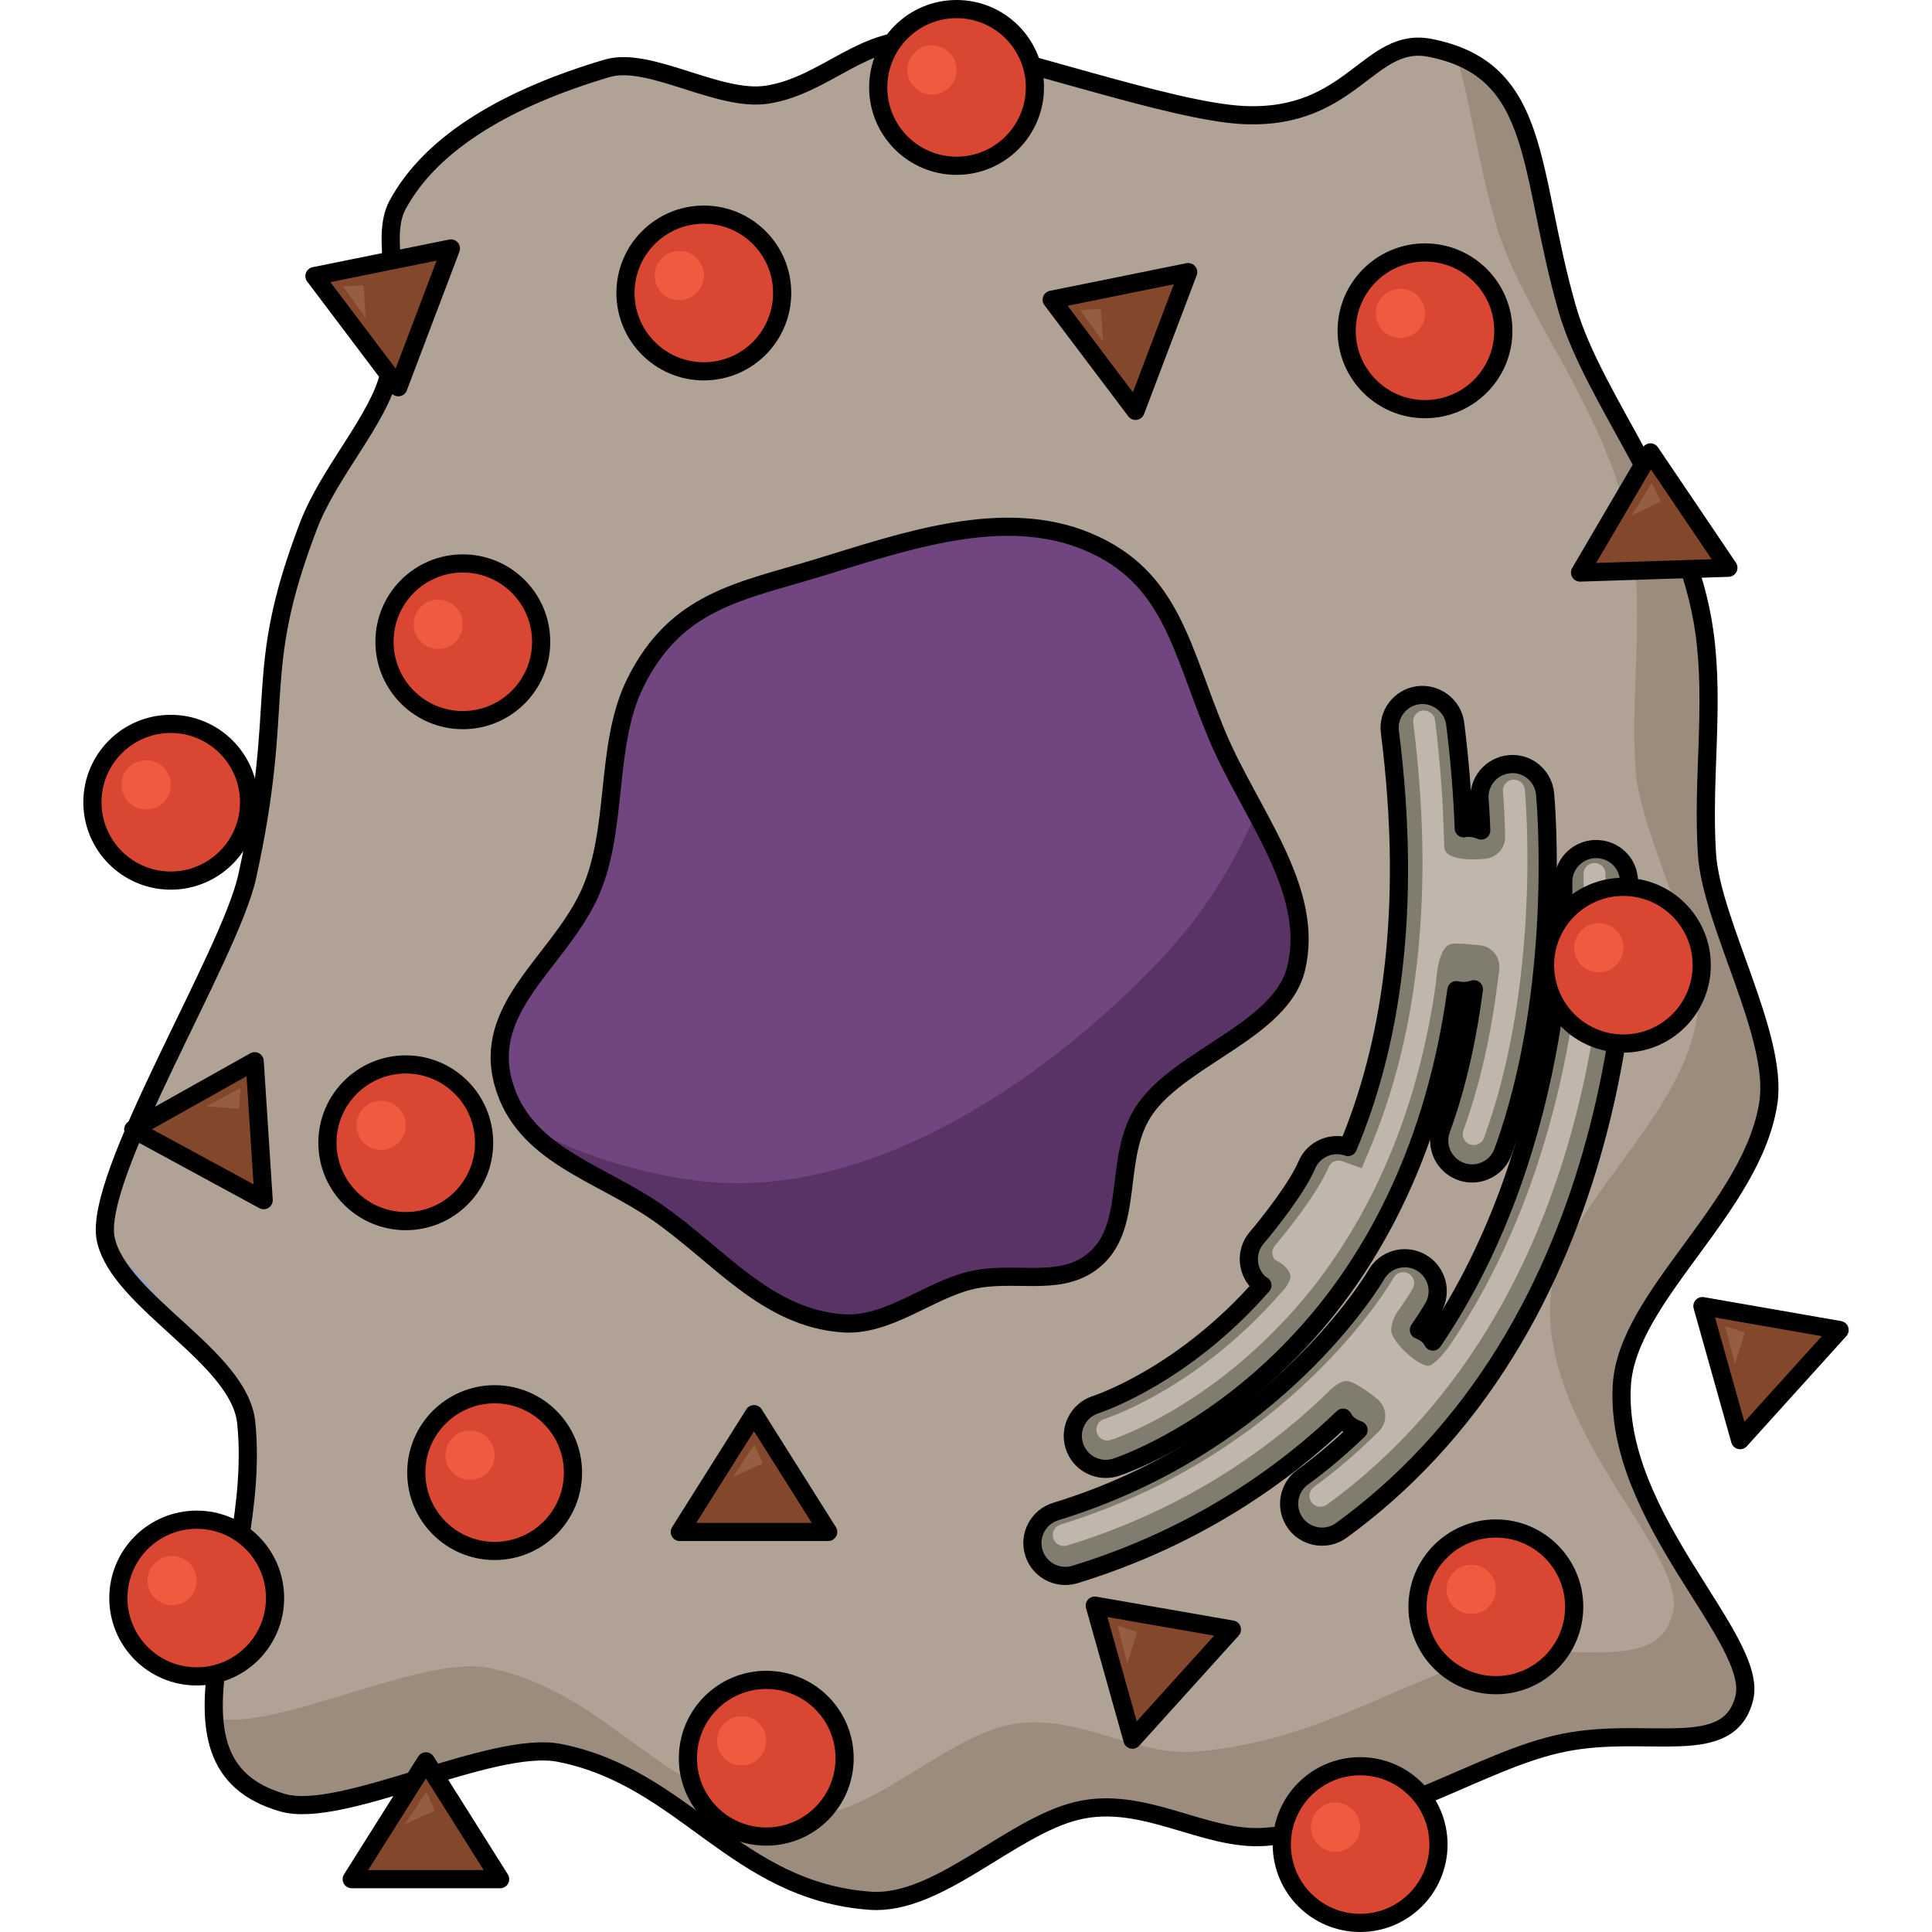 <?xml version="1.0" encoding="utf-8"?>
<!-- Created by: Science Figures, www.sciencefigures.org, Generator: Science Figures Editor -->
<svg version="1.1" id="Camada_1" xmlns="http://www.w3.org/2000/svg" xmlns:xlink="http://www.w3.org/1999/xlink" 
	 width="800px" height="800px" viewBox="0 0 97.207 106.384" enable-background="new 0 0 97.207 106.384"
	 xml:space="preserve">
<g>
	<path fill="#B0A395" d="M74.157,2.635c-3.382-0.663-4.281,3.969-10.251,3.701C59.796,6.152,50.73,2.826,46.4,2.26
		c-3.36-0.439-5.489,2.446-8.743,2.952c-2.688,0.418-6.483-2.145-8.828-1.446c-5.386,1.604-9.613,4.01-11.516,7.497
		c-1.057,1.937,0.482,5.149-0.468,9.323c-0.566,2.487-3.31,5.393-4.446,8.363c-3.161,8.263-1.205,9.454-3.375,19.31
		c-0.97,4.406-8.538,16.552-7.786,19.992c0.752,3.44,7.359,6.45,7.732,10.084c0.904,8.804-5.733,18.718,2.016,20.932
		c3.255,0.93,11.536-3.476,15.233-2.745c6.912,1.368,9.667,7.609,17.118,8.142c3.726,0.266,7.714-4.069,11.381-4.954
		c3.666-0.885,7.011,1.679,10.351,1.435c7.002-0.512,11.828-4.251,16.46-5.185c4.632-0.933,9.071,0.94,9.928-2.445
		c0.826-3.263-7.18-9.89-6.74-17.242c0.294-4.916,7.211-9.785,8.071-15.572c0.545-3.668-3.144-9.908-3.384-13.678
		c-0.264-4.166,0.418-8.138-0.135-12.176c-0.96-7.005-6.081-12.723-7.552-17.823C79.526,9.428,80.357,3.85,74.157,2.635z"/>
	<g>
		<path fill="#8DA2C4" d="M4.844,72.853c-0.52-1.502-1.988-2.907-3.506-4.293C1.811,70.036,3.295,71.44,4.844,72.853z"/>
		<path fill="#9B8C7E" d="M89.405,47.023c-0.264-4.166,0.418-8.138-0.135-12.176c-0.96-7.005-6.081-12.723-7.552-17.823
			c-2.002-6.939-1.499-12.183-6.121-13.966c0.772,2.457,1.132,5.631,2.184,9.279c1.471,5.1,6.593,10.819,7.552,17.823
			c0.553,4.038-0.13,8.01,0.135,12.176c0.239,3.77,3.929,10.01,3.384,13.678c-0.86,5.787-7.777,10.656-8.071,15.572
			c-0.439,7.352,7.566,13.979,6.74,17.242c-0.857,3.384-5.295,1.511-9.928,2.445c-4.632,0.933-9.458,4.673-16.46,5.185
			c-3.341,0.244-6.685-2.32-10.351-1.435c-3.667,0.885-7.655,5.221-11.381,4.954c-7.451-0.533-10.206-6.774-17.118-8.142
			c-3.643-0.721-11.728,3.537-15.078,2.771c0.153,2.226,1.116,3.899,3.782,4.661c3.255,0.93,11.536-3.476,15.233-2.745
			c6.912,1.368,9.667,7.609,17.118,8.142c3.726,0.266,7.715-4.069,11.381-4.954c3.667-0.885,7.011,1.679,10.351,1.435
			c7.002-0.512,11.828-4.251,16.46-5.185c4.632-0.933,9.071,0.94,9.928-2.445c0.826-3.263-7.18-9.89-6.74-17.242
			c0.294-4.916,7.211-9.785,8.071-15.572C93.334,57.033,89.645,50.793,89.405,47.023z"/>
	</g>
	<path fill="none" stroke="#000000" stroke-linecap="round" stroke-linejoin="round" stroke-miterlimit="10" d="M74.157,2.635
		c-3.382-0.663-4.281,3.969-10.251,3.701C59.796,6.152,50.73,2.826,46.4,2.26c-3.36-0.439-5.489,2.446-8.743,2.952
		c-2.688,0.418-6.483-2.145-8.828-1.446c-5.386,1.604-9.613,4.01-11.516,7.497c-1.057,1.937,0.482,5.149-0.468,9.323
		c-0.566,2.487-3.31,5.393-4.446,8.363c-3.161,8.263-1.205,9.454-3.375,19.31c-0.97,4.406-8.538,16.552-7.786,19.992
		c0.752,3.44,7.359,6.45,7.732,10.084c0.904,8.804-5.733,18.718,2.016,20.932c3.255,0.93,11.536-3.476,15.233-2.745
		c6.912,1.368,9.667,7.609,17.118,8.142c3.726,0.266,7.714-4.069,11.381-4.954c3.666-0.885,7.011,1.679,10.351,1.435
		c7.002-0.512,11.828-4.251,16.46-5.185c4.632-0.933,9.071,0.94,9.928-2.445c0.826-3.263-7.18-9.89-6.74-17.242
		c0.294-4.916,7.211-9.785,8.071-15.572c0.545-3.668-3.144-9.908-3.384-13.678c-0.264-4.166,0.418-8.138-0.135-12.176
		c-0.96-7.005-6.081-12.723-7.552-17.823C79.526,9.428,80.357,3.85,74.157,2.635z"/>
	<g>
		<path fill="#714580" d="M30.394,37.604c-1.736,3.513-0.873,8.234-2.608,11.81c-1.756,3.621-5.81,6.111-4.654,10.237
			c1.097,3.919,5.224,4.876,8.425,7.081c3.422,2.357,6.022,5.837,10.275,6.137c2.469,0.174,4.726-1.821,7.042-2.367
			c2.316-0.546,4.693,0.357,6.538-0.929c2.639-1.839,1.173-5.904,3.099-8.567c2.048-2.833,7.429-4.305,8.261-7.641
			c1.089-4.366-2.525-8.534-4.351-12.889c-1.992-4.75-2.473-8.69-7.111-10.645c-4.638-1.955-10.125-0.007-14.815,1.427
			C36.23,32.562,32.655,33.032,30.394,37.604z"/>
		<path fill="#5A3366" d="M66.771,53.365c0.729-2.922-0.65-5.756-2.189-8.616c-1.234,2.898-2.917,5.609-5.256,8.081
			c-5.937,6.281-15.3,12.854-24.382,12.287c-2.98-0.187-7.069-1.214-10.531-3.075c1.768,2.065,4.719,3.021,7.142,4.69
			c3.422,2.357,6.022,5.837,10.275,6.137c2.47,0.174,4.726-1.821,7.042-2.367c2.316-0.546,4.693,0.357,6.538-0.929
			c2.639-1.839,1.173-5.904,3.099-8.567C60.558,58.173,65.939,56.701,66.771,53.365z"/>
		<path fill="none" stroke="#000000" stroke-linecap="round" stroke-linejoin="round" stroke-miterlimit="10" d="M30.394,37.604
			c-1.736,3.513-0.873,8.234-2.608,11.81c-1.756,3.621-5.81,6.111-4.654,10.237c1.097,3.919,5.224,4.876,8.425,7.081
			c3.422,2.357,6.022,5.837,10.275,6.137c2.469,0.174,4.726-1.821,7.042-2.367c2.316-0.546,4.693,0.357,6.538-0.929
			c2.639-1.839,1.173-5.904,3.099-8.567c2.048-2.833,7.429-4.305,8.261-7.641c1.089-4.366-2.525-8.534-4.351-12.889
			c-1.992-4.75-2.473-8.69-7.111-10.645c-4.638-1.955-10.125-0.007-14.815,1.427C36.23,32.562,32.655,33.032,30.394,37.604z"/>
	</g>
	<g>
		<g>
			<path fill="#807D6F" d="M56.298,80.883c0.184,0,0.37-0.028,0.556-0.087c0.239-0.077,5.929-1.959,11.074-8.023
				c3.152-3.716,6.495-9.568,7.678-18.251c0.128,0.027,0.255,0.047,0.381,0.047c0.201,0,0.398-0.035,0.583-0.098
				c-0.326,2.51-0.879,5.193-1.799,7.711c-0.343,0.94,0.14,1.98,1.08,2.323c0.205,0.074,0.415,0.11,0.621,0.11
				c0.74,0,1.433-0.455,1.702-1.19c3.262-8.929,2.357-19.271,2.317-19.707c-0.093-0.997-0.98-1.743-1.969-1.637
				c-0.995,0.091-1.729,0.973-1.639,1.968c0.002,0.024,0.056,0.646,0.091,1.682c-0.269-0.114-0.563-0.172-0.868-0.141
				c-0.033,0.003-0.063,0.014-0.095,0.019c-0.068-1.829-0.215-3.742-0.471-5.76c-0.127-0.993-1.043-1.684-2.025-1.57
				c-0.993,0.126-1.696,1.033-1.57,2.025c1.269,9.999-0.012,17.402-2.309,22.856c-0.893-0.32-1.895,0.111-2.269,0.998
				c-0.533,1.263-2.169,3.315-2.755,3.999c-0.65,0.759-0.561,1.904,0.198,2.553c0.035,0.03,0.078,0.04,0.115,0.067
				c-4.249,4.854-8.793,6.441-9.188,6.571c-0.949,0.309-1.471,1.328-1.164,2.278C54.82,80.395,55.533,80.883,56.298,80.883z"/>
			<path fill="#C1B6AC" d="M56.385,79.321c-0.219,0-0.481-0.129-0.574-0.417c-0.103-0.317,0.072-0.658,0.388-0.761
				c0.528-0.173,5.266-1.834,9.723-6.924c0,0,0.673-0.658,0.528-1.064c-0.185-0.518-0.835-0.783-0.835-0.783
				c-0.106-0.121-0.134-0.265-0.14-0.346c-0.007-0.093,0.001-0.274,0.143-0.439c0.021-0.026,2.232-2.616,2.95-4.315
				c0.094-0.222,0.31-0.364,0.552-0.364c0.067,0,0.134,0.012,0.198,0.034l1.077,0.384l0.443-1.053
				c2.739-6.505,3.544-14.403,2.393-23.476c-0.027-0.216,0.064-0.371,0.121-0.445c0.058-0.074,0.186-0.203,0.402-0.23
				c0.002,0,0.005,0,0.007,0c0.368,0,0.63,0.226,0.668,0.525c0.24,1.896,0.391,3.746,0.462,5.651c0,0,0.012,0.445,0.048,1.341
				c0.036,0.896,2.202,0.654,2.202,0.654c0.66-0.031,1.173-0.587,1.151-1.247l-0.024-0.711c-0.037-1.083-0.093-1.73-0.096-1.756
				c-0.028-0.327,0.216-0.621,0.547-0.651c0.004,0,0.007,0,0.011,0c0.363,0,0.619,0.245,0.646,0.546
				c0.039,0.423,0.92,10.507-2.249,19.181c-0.1,0.274-0.357,0.396-0.567,0.396c-0.071,0-0.142-0.013-0.21-0.038
				c-0.31-0.113-0.472-0.46-0.357-0.774c0.852-2.332,1.478-5.013,1.861-7.969l0.113-0.868c0.079-0.606-0.308-1.176-0.9-1.326
				c0,0-1.276-0.169-1.713-0.104c-0.783,0.116-0.857,2.031-0.857,2.031c-1.195,8.771-4.684,14.431-7.402,17.634
				c-4.936,5.817-10.296,7.581-10.521,7.654C56.51,79.312,56.448,79.321,56.385,79.321z"/>
			<path fill="#807D6F" d="M85.111,48.491c-0.038-0.999-0.855-1.769-1.879-1.738c-0.999,0.038-1.778,0.879-1.742,1.877
				c0.007,0.174,0.4,14.112-7.177,25.242c-0.067-0.095-0.112-0.202-0.2-0.285c-0.169-0.162-0.365-0.276-0.57-0.36
				c0.487-0.702,0.754-1.16,0.801-1.243c0.491-0.87,0.184-1.971-0.685-2.464c-0.872-0.497-1.973-0.188-2.468,0.679
				c-0.053,0.092-5.418,9.29-17.65,13.034c-0.956,0.294-1.494,1.307-1.202,2.263c0.24,0.78,0.957,1.281,1.731,1.281
				c0.176,0,0.355-0.025,0.532-0.079c6.739-2.063,11.564-5.562,14.762-8.633c0.068,0.096,0.113,0.204,0.201,0.288
				c0.193,0.184,0.418,0.306,0.654,0.389c-0.947,0.914-1.964,1.788-3.077,2.597c-0.809,0.589-0.988,1.721-0.4,2.53
				c0.354,0.488,0.906,0.746,1.466,0.746c0.37,0,0.743-0.112,1.064-0.347C85.835,72.226,85.149,49.455,85.111,48.491z"/>
			<path fill="#C1B6AC" d="M53.983,85.129c-0.262,0-0.5-0.176-0.577-0.428c-0.097-0.317,0.083-0.656,0.402-0.754
				c12.612-3.861,18.114-13.19,18.341-13.585c0.111-0.195,0.314-0.312,0.531-0.312c0.103,0,0.202,0.026,0.294,0.079
				c0.291,0.165,0.394,0.533,0.231,0.821c-0.044,0.078-0.291,0.5-0.741,1.148c0,0-0.393,0.423-0.448,1.104
				c-0.054,0.681,1.703,2.236,2.175,1.972c0.472-0.264,1.031-1.062,1.031-1.062c7.875-11.565,7.392-25.827,7.386-25.969
				c-0.012-0.329,0.249-0.61,0.581-0.623c0.355,0,0.613,0.243,0.626,0.578c0.036,0.938,0.714,23.08-15.341,34.756
				c-0.132,0.096-0.264,0.116-0.354,0.116c-0.196,0-0.374-0.09-0.488-0.248c-0.197-0.27-0.137-0.649,0.132-0.844
				c1.098-0.797,2.146-1.682,3.206-2.704l0.352-0.339c0.549-0.53,0.475-1.429-0.152-1.863c0,0-1.197-0.985-1.677-0.927
				c-0.481,0.058-1.053,0.711-1.053,0.711c-4.037,3.875-8.84,6.685-14.28,8.35C54.104,85.12,54.044,85.129,53.983,85.129z"/>
		</g>
		<g>
			<path fill="none" stroke="#000000" stroke-linecap="round" stroke-linejoin="round" stroke-miterlimit="10" d="M56.298,80.883
				c0.184,0,0.37-0.028,0.556-0.087c0.239-0.077,5.929-1.959,11.074-8.023c3.152-3.716,6.495-9.568,7.678-18.251
				c0.128,0.027,0.255,0.047,0.381,0.047c0.201,0,0.398-0.035,0.583-0.098c-0.326,2.51-0.879,5.193-1.799,7.711
				c-0.343,0.94,0.14,1.98,1.08,2.323c0.205,0.074,0.415,0.11,0.621,0.11c0.74,0,1.433-0.455,1.702-1.19
				c3.262-8.929,2.357-19.271,2.317-19.707c-0.093-0.997-0.98-1.743-1.969-1.637c-0.995,0.091-1.729,0.973-1.639,1.968
				c0.002,0.024,0.056,0.646,0.091,1.682c-0.269-0.114-0.563-0.172-0.868-0.141c-0.033,0.003-0.063,0.014-0.095,0.019
				c-0.068-1.829-0.215-3.742-0.471-5.76c-0.127-0.993-1.043-1.684-2.025-1.57c-0.993,0.126-1.696,1.033-1.57,2.025
				c1.269,9.999-0.012,17.402-2.309,22.856c-0.893-0.32-1.895,0.111-2.269,0.998c-0.533,1.263-2.169,3.315-2.755,3.999
				c-0.65,0.759-0.561,1.904,0.198,2.553c0.035,0.03,0.078,0.04,0.115,0.067c-4.249,4.854-8.793,6.441-9.188,6.571
				c-0.949,0.309-1.471,1.328-1.164,2.278C54.82,80.395,55.533,80.883,56.298,80.883z"/>
			<path fill="none" stroke="#000000" stroke-linecap="round" stroke-linejoin="round" stroke-miterlimit="10" d="M85.111,48.491
				c-0.038-0.999-0.855-1.769-1.879-1.738c-0.999,0.038-1.778,0.879-1.742,1.877c0.007,0.174,0.4,14.112-7.177,25.242
				c-0.067-0.095-0.112-0.202-0.2-0.285c-0.169-0.162-0.365-0.276-0.57-0.36c0.487-0.702,0.754-1.16,0.801-1.243
				c0.491-0.87,0.184-1.971-0.685-2.464c-0.872-0.497-1.973-0.188-2.468,0.679c-0.053,0.092-5.418,9.29-17.65,13.034
				c-0.956,0.294-1.494,1.307-1.202,2.263c0.24,0.78,0.957,1.281,1.731,1.281c0.176,0,0.355-0.025,0.532-0.079
				c6.739-2.063,11.564-5.562,14.762-8.633c0.068,0.096,0.113,0.204,0.201,0.288c0.193,0.184,0.418,0.306,0.654,0.389
				c-0.947,0.914-1.964,1.788-3.077,2.597c-0.809,0.589-0.988,1.721-0.4,2.53c0.354,0.488,0.906,0.746,1.466,0.746
				c0.37,0,0.743-0.112,1.064-0.347C85.835,72.226,85.149,49.455,85.111,48.491z"/>
		</g>
	</g>
	<g>
		<path fill="#D94732" d="M52.398,4.814c0,2.383-1.932,4.314-4.314,4.314S43.77,7.197,43.77,4.814c0-2.383,1.931-4.314,4.314-4.314
			S52.398,2.431,52.398,4.814z"/>
		<path fill="#F05B40" d="M48.084,3.853c0,0.748-0.607,1.355-1.355,1.355c-0.748,0-1.355-0.607-1.355-1.355s0.607-1.355,1.355-1.355
			C47.477,2.498,48.084,3.105,48.084,3.853z"/>
		<path fill="none" stroke="#000000" stroke-linecap="round" stroke-linejoin="round" stroke-miterlimit="10" d="M52.398,4.814
			c0,2.383-1.932,4.314-4.314,4.314S43.77,7.197,43.77,4.814c0-2.383,1.931-4.314,4.314-4.314S52.398,2.431,52.398,4.814z"/>
	</g>
	<g>
		<path fill="#D94732" d="M38.481,16.133c0,2.383-1.931,4.314-4.314,4.314s-4.314-1.931-4.314-4.314
			c0-2.383,1.931-4.314,4.314-4.314S38.481,13.75,38.481,16.133z"/>
		<path fill="#F05B40" d="M34.167,15.172c0,0.748-0.607,1.355-1.355,1.355c-0.748,0-1.355-0.607-1.355-1.355
			c0-0.748,0.607-1.355,1.355-1.355C33.56,13.817,34.167,14.423,34.167,15.172z"/>
		<path fill="none" stroke="#000000" stroke-linecap="round" stroke-linejoin="round" stroke-miterlimit="10" d="M38.481,16.133
			c0,2.383-1.931,4.314-4.314,4.314s-4.314-1.931-4.314-4.314c0-2.383,1.931-4.314,4.314-4.314S38.481,13.75,38.481,16.133z"/>
	</g>
	<g>
		<circle fill="#D94732" cx="20.897" cy="35.339" r="4.314"/>
		<path fill="#F05B40" d="M20.897,34.378c0,0.748-0.607,1.355-1.355,1.355c-0.748,0-1.355-0.607-1.355-1.355
			c0-0.748,0.607-1.355,1.355-1.355C20.291,33.023,20.897,33.63,20.897,34.378z"/>
		
			<circle fill="none" stroke="#000000" stroke-linecap="round" stroke-linejoin="round" stroke-miterlimit="10" cx="20.897" cy="35.339" r="4.314"/>
	</g>
	<g>
		<circle fill="#D94732" cx="4.814" cy="44.175" r="4.314"/>
		<path fill="#F05B40" d="M4.814,43.214c0,0.748-0.607,1.355-1.355,1.355s-1.355-0.607-1.355-1.355c0-0.748,0.607-1.355,1.355-1.355
			S4.814,42.465,4.814,43.214z"/>
		
			<circle fill="none" stroke="#000000" stroke-linecap="round" stroke-linejoin="round" stroke-miterlimit="10" cx="4.814" cy="44.175" r="4.314"/>
	</g>
	<g>
		<path fill="#D94732" d="M22.069,62.926c0,2.383-1.932,4.314-4.314,4.314s-4.314-1.931-4.314-4.314
			c0-2.383,1.932-4.314,4.314-4.314S22.069,60.543,22.069,62.926z"/>
		<path fill="#F05B40" d="M17.754,61.965c0,0.748-0.607,1.355-1.355,1.355c-0.748,0-1.355-0.607-1.355-1.355
			c0-0.748,0.607-1.355,1.355-1.355C17.148,60.61,17.754,61.216,17.754,61.965z"/>
		<path fill="none" stroke="#000000" stroke-linecap="round" stroke-linejoin="round" stroke-miterlimit="10" d="M22.069,62.926
			c0,2.383-1.932,4.314-4.314,4.314s-4.314-1.931-4.314-4.314c0-2.383,1.932-4.314,4.314-4.314S22.069,60.543,22.069,62.926z"/>
	</g>
	<g>
		<path fill="#D94732" d="M26.962,81.088c0,2.383-1.931,4.314-4.314,4.314s-4.314-1.931-4.314-4.314
			c0-2.383,1.931-4.314,4.314-4.314S26.962,78.706,26.962,81.088z"/>
		<path fill="#F05B40" d="M22.648,80.127c0,0.748-0.607,1.355-1.355,1.355c-0.748,0-1.355-0.607-1.355-1.355
			c0-0.748,0.607-1.355,1.355-1.355C22.042,78.772,22.648,79.379,22.648,80.127z"/>
		<path fill="none" stroke="#000000" stroke-linecap="round" stroke-linejoin="round" stroke-miterlimit="10" d="M26.962,81.088
			c0,2.383-1.931,4.314-4.314,4.314s-4.314-1.931-4.314-4.314c0-2.383,1.931-4.314,4.314-4.314S26.962,78.706,26.962,81.088z"/>
	</g>
	<g>
		<path fill="#D94732" d="M10.557,87.995c0,2.383-1.932,4.314-4.314,4.314c-2.383,0-4.314-1.931-4.314-4.314
			c0-2.383,1.931-4.314,4.314-4.314C8.626,83.681,10.557,85.612,10.557,87.995z"/>
		<path fill="#F05B40" d="M6.243,87.034c0,0.748-0.607,1.355-1.355,1.355s-1.355-0.607-1.355-1.355s0.607-1.355,1.355-1.355
			S6.243,86.285,6.243,87.034z"/>
		<path fill="none" stroke="#000000" stroke-linecap="round" stroke-linejoin="round" stroke-miterlimit="10" d="M10.557,87.995
			c0,2.383-1.932,4.314-4.314,4.314c-2.383,0-4.314-1.931-4.314-4.314c0-2.383,1.931-4.314,4.314-4.314
			C8.626,83.681,10.557,85.612,10.557,87.995z"/>
	</g>
	<g>
		<circle fill="#D94732" cx="37.605" cy="96.815" r="4.314"/>
		<path fill="#F05B40" d="M37.605,95.854c0,0.748-0.607,1.355-1.355,1.355c-0.748,0-1.355-0.607-1.355-1.355
			c0-0.748,0.607-1.355,1.355-1.355C36.999,94.499,37.605,95.105,37.605,95.854z"/>
		
			<circle fill="none" stroke="#000000" stroke-linecap="round" stroke-linejoin="round" stroke-miterlimit="10" cx="37.605" cy="96.815" r="4.314"/>
	</g>
	<g>
		<path fill="#D94732" d="M82.093,88.479c0,2.383-1.932,4.314-4.314,4.314s-4.314-1.932-4.314-4.314
			c0-2.383,1.931-4.314,4.314-4.314S82.093,86.097,82.093,88.479z"/>
		<path fill="#F05B40" d="M77.779,87.519c0,0.748-0.607,1.355-1.355,1.355c-0.748,0-1.355-0.607-1.355-1.355
			s0.607-1.355,1.355-1.355C77.173,86.163,77.779,86.77,77.779,87.519z"/>
		<path fill="none" stroke="#000000" stroke-linecap="round" stroke-linejoin="round" stroke-miterlimit="10" d="M82.093,88.479
			c0,2.383-1.932,4.314-4.314,4.314s-4.314-1.932-4.314-4.314c0-2.383,1.931-4.314,4.314-4.314S82.093,86.097,82.093,88.479z"/>
	</g>
	<g>
		<circle fill="#D94732" cx="70.306" cy="101.57" r="4.314"/>
		<path fill="#F05B40" d="M70.306,100.608c0,0.748-0.607,1.355-1.355,1.355c-0.748,0-1.355-0.607-1.355-1.355
			s0.607-1.355,1.355-1.355C69.699,99.253,70.306,99.86,70.306,100.608z"/>
		
			<circle fill="none" stroke="#000000" stroke-linecap="round" stroke-linejoin="round" stroke-miterlimit="10" cx="70.306" cy="101.57" r="4.314"/>
	</g>
	<g>
		<path fill="#D94732" d="M89.116,53.148c0,2.383-1.932,4.314-4.314,4.314c-2.383,0-4.314-1.931-4.314-4.314
			c0-2.383,1.932-4.314,4.314-4.314C87.184,48.834,89.116,50.766,89.116,53.148z"/>
		<path fill="#F05B40" d="M84.801,52.187c0,0.748-0.607,1.355-1.355,1.355c-0.748,0-1.355-0.607-1.355-1.355
			c0-0.748,0.607-1.355,1.355-1.355C84.195,50.832,84.801,51.439,84.801,52.187z"/>
		<path fill="none" stroke="#000000" stroke-linecap="round" stroke-linejoin="round" stroke-miterlimit="10" d="M89.116,53.148
			c0,2.383-1.932,4.314-4.314,4.314c-2.383,0-4.314-1.931-4.314-4.314c0-2.383,1.932-4.314,4.314-4.314
			C87.184,48.834,89.116,50.766,89.116,53.148z"/>
	</g>
	<g>
		<path fill="#D94732" d="M78.192,18.216c0,2.383-1.931,4.314-4.314,4.314c-2.383,0-4.314-1.931-4.314-4.314
			s1.931-4.314,4.314-4.314C76.261,13.902,78.192,15.833,78.192,18.216z"/>
		<path fill="#F05B40" d="M73.878,17.255c0,0.748-0.607,1.355-1.355,1.355s-1.355-0.607-1.355-1.355
			c0-0.748,0.607-1.355,1.355-1.355S73.878,16.507,73.878,17.255z"/>
		<path fill="none" stroke="#000000" stroke-linecap="round" stroke-linejoin="round" stroke-miterlimit="10" d="M78.192,18.216
			c0,2.383-1.931,4.314-4.314,4.314c-2.383,0-4.314-1.931-4.314-4.314s1.931-4.314,4.314-4.314
			C76.261,13.902,78.192,15.833,78.192,18.216z"/>
	</g>
	<g>
		<polygon fill="#83482C" points="32.844,84.356 36.93,77.869 41.016,84.356 		"/>
		<polygon fill="#955E43" points="35.774,81.326 36.953,79.541 37.417,80.576 		"/>
		<polygon fill="none" stroke="#000000" stroke-linecap="round" stroke-linejoin="round" stroke-miterlimit="10" points="
			32.844,84.356 36.93,77.869 41.016,84.356 		"/>
	</g>
	<g>
		<polygon fill="#83482C" points="14.779,103.475 18.865,96.987 22.951,103.475 		"/>
		<polygon fill="#955E43" points="17.709,100.445 18.888,98.659 19.352,99.695 		"/>
		<polygon fill="none" stroke="#000000" stroke-linecap="round" stroke-linejoin="round" stroke-miterlimit="10" points="
			14.779,103.475 18.865,96.987 22.951,103.475 		"/>
	</g>
	<g>
		<polygon fill="#83482C" points="57.768,95.793 55.694,88.412 63.247,89.729 		"/>
		<polygon fill="#955E43" points="57.485,91.588 56.95,89.516 58.029,89.866 		"/>
		<polygon fill="none" stroke="#000000" stroke-linecap="round" stroke-linejoin="round" stroke-miterlimit="10" points="
			57.768,95.793 55.694,88.412 63.247,89.729 		"/>
	</g>
	<g>
		<polygon fill="#83482C" points="91.229,79.301 89.154,71.92 96.707,73.237 		"/>
		<polygon fill="#955E43" points="90.945,75.096 90.41,73.024 91.49,73.374 		"/>
		<polygon fill="none" stroke="#000000" stroke-linecap="round" stroke-linejoin="round" stroke-miterlimit="10" points="
			91.229,79.301 89.154,71.92 96.707,73.237 		"/>
	</g>
	<g>
		<polygon fill="#83482C" points="82.416,31.526 86.292,24.911 90.584,31.263 		"/>
		<polygon fill="#955E43" points="85.248,28.404 86.368,26.581 86.866,27.601 		"/>
		<polygon fill="none" stroke="#000000" stroke-linecap="round" stroke-linejoin="round" stroke-miterlimit="10" points="
			82.416,31.526 86.292,24.911 90.584,31.263 		"/>
	</g>
	<g>
		<polygon fill="#83482C" points="57.94,22.624 53.322,16.504 60.837,14.983 		"/>
		<polygon fill="#955E43" points="56.146,18.81 54.894,17.075 56.027,17.008 		"/>
		<polygon fill="none" stroke="#000000" stroke-linecap="round" stroke-linejoin="round" stroke-miterlimit="10" points="
			57.94,22.624 53.322,16.504 60.837,14.983 		"/>
	</g>
	<g>
		<polygon fill="#83482C" points="17.344,21.322 12.726,15.202 20.241,13.681 		"/>
		<polygon fill="#955E43" points="15.55,17.509 14.298,15.773 15.431,15.706 		"/>
		<polygon fill="none" stroke="#000000" stroke-linecap="round" stroke-linejoin="round" stroke-miterlimit="10" points="
			17.344,21.322 12.726,15.202 20.241,13.681 		"/>
	</g>
	<g>
		<polygon fill="#83482C" points="2.748,62.187 9.435,58.436 9.93,66.086 		"/>
		<polygon fill="#955E43" points="6.769,60.923 8.657,59.916 8.571,61.047 		"/>
		<polygon fill="none" stroke="#000000" stroke-linecap="round" stroke-linejoin="round" stroke-miterlimit="10" points="
			2.748,62.187 9.435,58.436 9.93,66.086 		"/>
	</g>
</g>
</svg>
